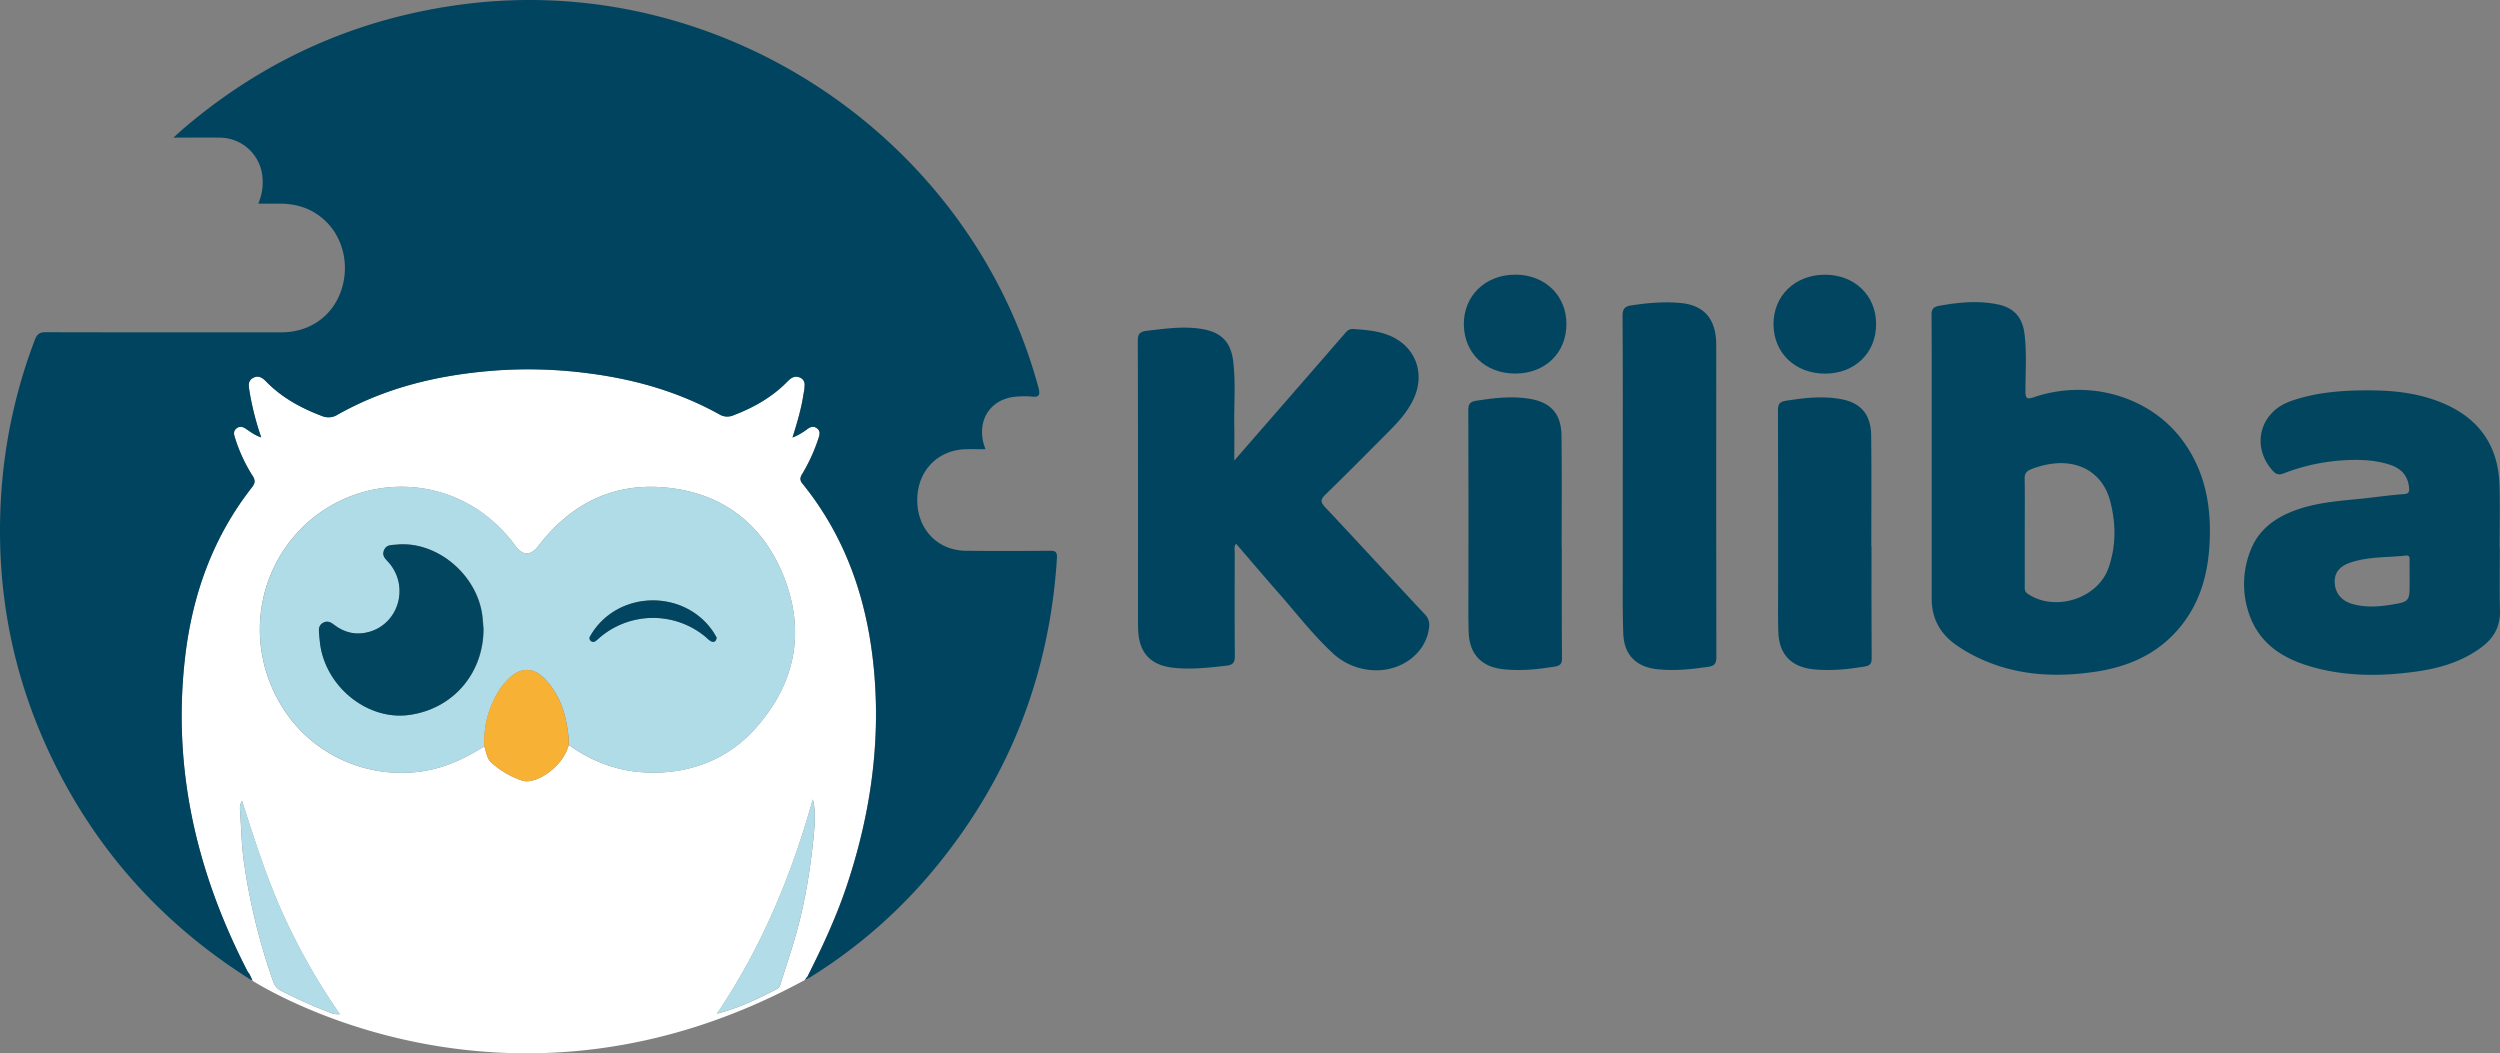 <svg id="Calque_1" data-name="Calque 1" xmlns="http://www.w3.org/2000/svg" viewBox="0 0 1451.97 611.74"><rect x="0" y="0" width="1451.97" height="611.74" fill="#808080" stroke="none"/><defs><style>.cls-1{fill:none;}.cls-2{fill:#fff;}.cls-3{fill:#fefefe;}.cls-4{fill:#01445f;}.cls-5{fill:#b0dce7;}.cls-6{fill:#f7b235;}.cls-7{fill:#b2dde8;}.cls-8{fill:#01455f;}.cls-9{fill:#024560;}.cls-10{fill:#014560;}.cls-11{fill:#00445f;}</style></defs><g id="Calque_2" data-name="Calque 2"><g id="Calque_3" data-name="Calque 3"><path class="cls-1" d="M1194.37,269.09a50.23,50.23,0,0,0-14.49,3.38c-2.93,1.11-4.07,2.54-4,5.76.21,10.13.07,20.28.07,30.42v31.43c0,1.75-.29,3.41,1.7,4.77,15.55,10.7,40.53,3,46.88-14.83,4.59-12.88,4.48-26.17.94-39.27C1221.52,276.08,1209.69,268.08,1194.37,269.09Z" transform="translate(-0.02 0)"/><path class="cls-1" d="M147,219.46c3-1.64,5.32-.22,7.48,2,9.11,9.36,20.23,15.48,32.35,20.06a9.87,9.87,0,0,0,9.28-.7c29-16.36,60.61-23.51,93.49-25.78a268.11,268.11,0,0,1,52.75,1.82c26.53,3.44,51.81,10.68,75.29,23.66a8.89,8.89,0,0,0,8.34.67c11.8-4.5,22.56-10.56,31.43-19.67,2.14-2.2,4.44-3.66,7.49-2.13a4.27,4.27,0,0,1,2.47,4,4.24,4.24,0,0,0-2.47-4c-3-1.53-5.35-.07-7.49,2.13-8.87,9.11-19.63,15.16-31.43,19.67a9,9,0,0,1-8.34-.67c-23.48-13-48.76-20.22-75.29-23.66a266.34,266.34,0,0,0-52.8-1.86c-32.88,2.27-64.5,9.42-93.49,25.78a9.87,9.87,0,0,1-9.28.7c-12.12-4.59-23.24-10.7-32.35-20.06-2.16-2.22-4.48-3.64-7.48-2a4.53,4.53,0,0,0-2.46,4.47A4.52,4.52,0,0,1,147,219.46Z" transform="translate(-0.02 0)"/><path class="cls-1" d="M469,249.1c1.76-1.23,3.58-1.86,5.49-.38a3.49,3.49,0,0,1,1.52,3.11,3.51,3.51,0,0,0-1.52-3.12c-1.91-1.48-3.73-.85-5.49.38a37.65,37.65,0,0,1-8.7,5h0A37.4,37.4,0,0,0,469,249.1Z" transform="translate(-0.02 0)"/><path class="cls-1" d="M466.05,280.86c26.47,32.72,38.64,70.94,41.85,112.22.41,5.21.66,10.4.78,15.58-.12-5.18-.37-10.38-.78-15.59-3.21-41.28-15.38-79.5-41.85-112.22a4.39,4.39,0,0,1-1.21-2.74A4.31,4.31,0,0,0,466.05,280.86Z" transform="translate(-0.02 0)"/><path class="cls-1" d="M107.42,382.22c4.16-36.4,16-69.86,38.77-99,1.17-1.49,1.78-2.7,1.63-4.08.14,1.37-.47,2.58-1.63,4.06-22.74,29.15-34.61,62.61-38.77,99a295,295,0,0,0-1.81,41.71A294.77,294.77,0,0,1,107.42,382.22Z" transform="translate(-0.02 0)"/><path class="cls-1" d="M137.27,248.83c1.84-1.52,3.66-1.07,5.48.16,2.65,1.79,5.2,3.78,8.95,5h0c-3.76-1.27-6.3-3.26-8.95-5.05-1.82-1.23-3.64-1.68-5.48-.16a3.46,3.46,0,0,0-1.36,2.94A3.43,3.43,0,0,1,137.27,248.83Z" transform="translate(-0.02 0)"/><path class="cls-1" d="M1388.39,351.24c11.14-1.8,11.12-2,11.12-13.27V325c0-1.59-.31-2.54-2.2-2.33-10.7,1.19-21.64.55-32,4-6.61,2.2-9.41,5.93-9.32,11.4.11,6,3.8,10.77,10.17,12.61C1373.49,352.83,1381,352.44,1388.39,351.24Z" transform="translate(-0.02 0)"/><path class="cls-2" d="M145.17,568.75v.13l.05-.14h-.05Z" transform="translate(-0.02 0)"/><path class="cls-2" d="M468.93,567.18c4.26-8.5,8.41-17,12.25-25.72s7.36-17.49,10.4-26.52c11.63-34.64,17.89-70,17.1-106.28-.12-5.18-.37-10.37-.78-15.58-3.21-41.28-15.38-79.5-41.85-112.22a4.31,4.31,0,0,1-1.21-2.75,5.52,5.52,0,0,1,1-2.79,101.21,101.21,0,0,0,9.64-21.25,9,9,0,0,0,.48-2.24,3.49,3.49,0,0,0-1.52-3.11c-1.91-1.48-3.73-.85-5.49.38a37.44,37.44,0,0,1-8.7,5h0c2.61-8.41,5.06-16.42,6.31-24.72.15-1,.39-2,.51-3a21.52,21.52,0,0,0,.22-3,4.27,4.27,0,0,0-2.47-4c-3.05-1.53-5.35-.07-7.49,2.13-8.87,9.11-19.63,15.17-31.43,19.67a8.89,8.89,0,0,1-8.34-.67c-23.48-13-48.76-20.22-75.29-23.66A267.81,267.81,0,0,0,289.55,215c-32.88,2.27-64.5,9.42-93.49,25.78a9.87,9.87,0,0,1-9.28.7c-12.12-4.58-23.24-10.7-32.35-20.06-2.16-2.22-4.48-3.64-7.48-2a4.53,4.53,0,0,0-2.46,4.46,16.7,16.7,0,0,0,.26,2.54A162.62,162.62,0,0,0,151.7,254h0c-3.75-1.27-6.3-3.26-8.95-5-1.82-1.23-3.64-1.68-5.48-.16a3.45,3.45,0,0,0-1.36,2.93,8.07,8.07,0,0,0,.4,2,91.84,91.84,0,0,0,10.37,22.55,6.54,6.54,0,0,1,1.14,2.78c.15,1.38-.46,2.59-1.63,4.08-22.74,29.15-34.61,62.61-38.77,99a294.85,294.85,0,0,0-1.81,41.7c1.37,49,15,95.48,38.08,140.13.39.74,1.05,1.42,1.46,2.18h0a3,3,0,0,1,.19.41l1.34,2.88-1.46-.77c3.17,2.07,148.66,96.26,324.43-.74h0l-2.2,1.11ZM188.89,587c-8.67-3.37-17.11-7.24-25.42-11.45a9.29,9.29,0,0,1-4.9-5.77,363.53,363.53,0,0,1-17-69.82c-1.31-9.66-1.49-19.46-2.12-29.2a8.37,8.37,0,0,1,1.09-5.64c7.26,22.38,14,43.93,23.3,64.6A368.16,368.16,0,0,0,197.36,589C193.81,589.42,191.34,587.92,188.89,587Zm180-138.87c-2.31-.29-4.6-.68-6.85-1.16a81.7,81.7,0,0,1-10-2.82,85.23,85.23,0,0,1-8.38-3.51,92.27,92.27,0,0,1-13.33-8,27.71,27.71,0,0,1-7.07,12c-.49.51-1,1-1.53,1.5-4.22,3.9-9.35,6.8-14.12,7.5a9.59,9.59,0,0,1-4.39-.28,51.42,51.42,0,0,1-17.84-10.46c-2.75-2.48-2.9-6.2-4.12-9.4-9.32,5.82-19,10.73-29.82,13.27-31.34,7.38-65-4.89-83.93-30.84-22.15-30.27-22.23-71,.35-100.78,27.69-36.49,80.31-43.5,116.07-14.4a91.43,91.43,0,0,1,15.39,16.18c4.48,6,8.93,6,13.49,0,18.57-24.21,43.14-36.64,73.59-33.81,32.49,3,56.05,20.56,68.4,50.69,13.38,32.67,7.3,63.22-16.13,89.32-14.48,16.13-33.45,24.63-55.55,25.54a85.55,85.55,0,0,1-14.31-.57ZM453.4,571.36a4.64,4.64,0,0,1-2.26,3.09c-11,5.73-22.22,11.07-34.71,14.29,25.76-38.21,43.23-80,55.63-124.42,1.15,3.06,1.5,10.64,1,16.07-1.8,21.31-5.08,42.38-10.94,63-2.66,9.34-5.85,18.61-8.75,27.94Z" transform="translate(-0.02 0)"/><path class="cls-3" d="M323.28,444.63c3.47-3.62,6.11-7.89,7.07-12a92.27,92.27,0,0,0,13.33,8,92.27,92.27,0,0,1-13.33-8C329.39,436.74,326.75,441,323.28,444.63Z" transform="translate(-0.02 0)"/><path class="cls-4" d="M609.64,319.89c-16.16.1-32.31.15-48.47,0-16.64-.14-28.46-12.52-28.42-29.51s12-29.24,28.59-29.49c3.54-.05,7.09,0,11,0-.54-1.68-.89-2.6-1.13-3.54-3.7-14.62,5.17-26.51,20.19-27.05a44.48,44.48,0,0,1,7.48,0c4.68.6,5.44-.82,4.22-5.35C563.67,79.74,419-16.84,269.34,2.45q-91.77,11.84-162.26,71.8c-1.82,1.56-3.57,3.19-6.36,5.69,10.07,0,18.67-.16,27.26,0a25,25,0,0,1,24.16,20.61A31.05,31.05,0,0,1,150,118.3h13.32c9.87.13,18.61,3.22,25.81,10.14,10.83,10.41,14.2,27.28,8.41,42C192.1,184.31,179.25,193,163.63,193q-68.46.09-136.91-.06c-3.49,0-5.14.92-6.43,4.33a308.1,308.1,0,0,0-19,82.26c-5.13,58.74,5.25,114.53,32,167.14q2.43,4.79,5,9.44c25.68,46.63,61.56,84,106.92,112.62v-2.51c-.41-.76-1.07-1.44-1.46-2.18-23-44.65-36.71-91.17-38.08-140.13a295,295,0,0,1,1.81-41.71c4.16-36.41,16-69.87,38.77-99,1.16-1.48,1.77-2.69,1.63-4.06a6.54,6.54,0,0,0-1.14-2.78,91.84,91.84,0,0,1-10.37-22.55,8.07,8.07,0,0,1-.4-2,3.46,3.46,0,0,1,1.36-2.94c1.84-1.52,3.66-1.07,5.48.16,2.65,1.79,5.19,3.78,8.95,5.05a163.7,163.7,0,0,1-6.95-27.57,16.7,16.7,0,0,1-.26-2.54A4.53,4.53,0,0,1,147,219.5c3-1.64,5.32-.22,7.48,2,9.11,9.36,20.23,15.47,32.35,20.06a9.87,9.87,0,0,0,9.28-.7c29-16.36,60.61-23.51,93.49-25.78a266.58,266.58,0,0,1,52.75,1.82c26.53,3.44,51.81,10.68,75.29,23.66a9,9,0,0,0,8.34.67c11.8-4.51,22.56-10.56,31.43-19.67,2.14-2.2,4.44-3.66,7.49-2.13a4.24,4.24,0,0,1,2.47,4,21.52,21.52,0,0,1-.22,3c-.12,1-.36,2-.51,3-1.25,8.3-3.7,16.31-6.31,24.72a37.65,37.65,0,0,0,8.7-5c1.76-1.23,3.58-1.86,5.49-.38a3.51,3.51,0,0,1,1.52,3.12,9,9,0,0,1-.48,2.24,101.21,101.21,0,0,1-9.64,21.25,5.52,5.52,0,0,0-1,2.79,4.39,4.39,0,0,0,1.21,2.74c26.47,32.72,38.64,70.94,41.85,112.22.41,5.21.66,10.41.78,15.59.79,36.24-5.47,71.64-17.1,106.28-3,9-6.57,17.85-10.4,26.52s-8,17.22-12.25,25.72l.74.84a295.73,295.73,0,0,0,75-65.94c42.19-51.95,65-111.45,69.14-178.21C614.05,320.12,612.58,319.88,609.64,319.89Z" transform="translate(-0.02 0)"/><path class="cls-4" d="M145.36,566.67a3,3,0,0,0-.19-.41Z" transform="translate(-0.02 0)"/><path class="cls-5" d="M438.69,423.14c23.43-26.1,29.51-56.65,16.13-89.32-12.35-30.13-35.91-47.68-68.4-50.69-30.45-2.83-55,9.6-73.59,33.81-4.56,5.95-9,6-13.49,0A90.91,90.91,0,0,0,284,300.74c-35.76-29.1-88.38-22.09-116.07,14.4-22.58,29.77-22.5,70.51-.35,100.78,19,25.95,52.59,38.22,83.93,30.84,10.82-2.54,20.5-7.45,29.82-13.27a55.33,55.33,0,0,1,9-33.14,35.38,35.38,0,0,1,5.42-6.48c6.84-6.44,14.13-6.4,20.63.34,9.08,9.43,12.63,21.25,13.88,33.94.15,1.49.11,3,.16,4.49a92.27,92.27,0,0,0,13.33,8,85.23,85.23,0,0,0,8.38,3.51,81.7,81.7,0,0,0,9.95,2.82c2.25.48,4.54.87,6.85,1.16a86.27,86.27,0,0,0,14.28.58C405.24,447.77,424.21,439.27,438.69,423.14Zm-201.32-7.86c-23,3-46.46-14.93-51-39a87.9,87.9,0,0,1-1-8.89c-.23-2.44.11-4.65,2.7-5.86,2.35-1.09,4.17-.1,6,1.29,6.21,4.81,13.16,6.31,20.68,4.11,17-5,23-26.32,11.32-40-1.8-2.11-4.36-3.83-3-7.27s4.48-3.06,7.18-3.34c23.65-2.45,47.62,17.84,50.16,42.41.24,2.31.39,4.64.54,6.55-.05,26.07-18.14,46.72-43.58,50ZM413.08,372.5a11.49,11.49,0,0,1-2.72-2.13,47.7,47.7,0,0,0-61.86-.22,33.39,33.39,0,0,1-2.66,2.23,2.09,2.09,0,0,1-2.75-.21,2,2,0,0,1-.3-2.69c.51-.86,1-1.73,1.56-2.55,16.36-24.36,53.66-24.28,70,.14.73,1.09,1.34,2.25,1.9,3.2C416,372.55,414.77,373.18,413.08,372.5Z" transform="translate(-0.02 0)"/><path class="cls-6" d="M330.19,428.15c-1.25-12.69-4.8-24.51-13.88-33.94-6.5-6.74-13.79-6.78-20.63-.34a35.38,35.38,0,0,0-5.42,6.48,55.33,55.33,0,0,0-9,33.14c1.22,3.2,1.37,6.92,4.12,9.4a51.42,51.42,0,0,0,17.84,10.46,9.59,9.59,0,0,0,4.39.28c4.77-.7,9.9-3.6,14.12-7.5.52-.48,1-1,1.53-1.5,3.47-3.62,6.11-7.89,7.07-12C330.3,431.14,330.34,429.64,330.19,428.15Z" transform="translate(-0.02 0)"/><path class="cls-7" d="M140.58,465.09a8.37,8.37,0,0,0-1.09,5.64c.63,9.74.81,19.54,2.12,29.2a363.53,363.53,0,0,0,17,69.82,9.29,9.29,0,0,0,4.9,5.77c8.31,4.21,16.75,8.08,25.42,11.45,2.45.95,4.92,2.45,8.51,2a368.16,368.16,0,0,1-33.52-59.25C154.62,509,147.84,487.47,140.58,465.09Z" transform="translate(-0.02 0)"/><path class="cls-7" d="M472,464.29c-12.4,44.47-29.87,86.21-55.63,124.42,12.49-3.22,23.68-8.56,34.71-14.29a4.64,4.64,0,0,0,2.26-3.09c2.9-9.34,6.09-18.6,8.76-28,5.86-20.59,9.14-41.66,10.94-63C473.53,474.93,473.18,467.35,472,464.29Z" transform="translate(-0.02 0)"/><path class="cls-8" d="M230.15,316.32c-2.7.28-5.84-.1-7.18,3.34s1.22,5.16,3,7.27c11.72,13.7,5.72,35-11.32,40-7.52,2.2-14.47.7-20.68-4.11-1.78-1.39-3.6-2.38-6-1.29-2.59,1.21-2.93,3.42-2.7,5.86.28,3,.48,6,1,8.89,4.54,24.05,28,42,51,39,25.44-3.29,43.53-23.93,43.48-50-.15-1.91-.3-4.24-.54-6.55C277.77,334.16,253.8,313.87,230.15,316.32Z" transform="translate(-0.02 0)"/><path class="cls-9" d="M344.35,366.93c-.56.82-1.05,1.69-1.56,2.55a2,2,0,0,0,.3,2.69,2.09,2.09,0,0,0,2.75.21,33.39,33.39,0,0,0,2.66-2.23,47.7,47.7,0,0,1,61.86.22,11.49,11.49,0,0,0,2.72,2.13c1.69.68,2.91.05,3.14-2.23-.56-.95-1.17-2.11-1.9-3.2C398,342.65,360.71,342.57,344.35,366.93Z" transform="translate(-0.02 0)"/><path class="cls-4" d="M797.4,389.23c16.6,1,31.07-10.06,32.63-25a8.65,8.65,0,0,0-2.59-7.53C808.11,336,789,315.16,769.61,294.55c-2.91-3.09-2.54-4.63.32-7.41,12.53-12.19,24.82-24.62,37.14-37,5.06-5.08,9.82-10.42,13.17-16.84,8.39-16,2-33-14.73-39-6.33-2.26-13-2.77-19.62-3.22-2.43-.16-3.6,1.19-4.91,2.71q-7.35,8.51-14.74,17l-49.36,56.68c0-7.51.09-13.64,0-19.77-.25-12.64.89-25.31-.63-37.89-1.42-11.69-7.47-17.17-19-18.87-10.56-1.56-20.9,0-31.31,1.21-3.74.45-5.12,1.67-5.1,5.82.18,53.91.12,107.81.12,161.72,0,2.33,0,4.66.14,7,.72,12.74,7.48,19.69,20.19,21.11,10.53,1.17,20.92,0,31.35-1.23,3.78-.46,4.6-2.21,4.57-5.8-.18-20-.11-39.93-.06-59.9,0-1.54-.6-3.24.77-5.08,8.14,9.44,16.06,18.8,24.16,28,10.34,11.73,19.86,24.17,31.3,34.93A37.08,37.08,0,0,0,797.4,389.23Z" transform="translate(-0.02 0)"/><path class="cls-10" d="M1283.11,318.63c1.69-22.84-1.75-44.51-15.88-63.34-18.93-25.22-54.19-35.34-85.86-24.62-4.43,1.5-5,.6-5-3.72,0-11.13.87-22.3-.6-33.4-1.21-9.26-6.16-14.82-15.26-16.72-11.43-2.39-22.81-1.3-34.2.78-3.57.65-4.49,2-4.47,5.51q.12,20.72.1,41.43t0,41.42v80.86c-.29,11.73,4.48,20.89,14,27.63a88.16,88.16,0,0,0,12.45,7.3c22.13,10.68,45.45,11.92,69.24,8.27,17.86-2.74,33.91-9.56,46.31-23.23S1281.77,336.66,1283.11,318.63ZM1224.55,330c-6.35,17.85-31.33,25.53-46.88,14.83-2-1.36-1.7-3-1.7-4.77V308.63c0-10.14.14-20.29-.07-30.42-.07-3.22,1.07-4.65,4-5.76a50.23,50.23,0,0,1,14.49-3.38c15.32-1,27.15,7,31.12,21.66C1229,303.85,1229.14,317.14,1224.55,330Z" transform="translate(-0.02 0)"/><path class="cls-8" d="M1403.06,390.07c13.81-1.89,26.94-5.72,38.33-14.28,7.16-5.38,10.85-12.13,10.59-21.31-.36-12.13-.09-24.29-.09-36.43h-.13c0-12.14.31-24.3-.07-36.43-.73-23.44-12.51-39.31-34.15-48-12.68-5.07-26-6.76-39.56-6.89-16.21-.15-32.31.82-47.72,6.31-17.9,6.37-22.87,26.28-10.36,40.24,1.87,2.09,3.49,2.81,6.43,1.66a115.32,115.32,0,0,1,35.93-7.67c8.85-.46,17.66-.09,26.14,2.78,6.4,2.17,10.26,6.49,10.81,13.49.18,2.3-.42,3.23-2.88,3.41-6,.46-11.92,1.15-17.86,1.9-14.66,1.83-29.56,2.12-43.74,6.95-12.67,4.3-23,11.43-27.85,24.44a52.88,52.88,0,0,0-.67,36.18c6,17.72,20.06,26.3,36.93,31C1362.85,393,1383,392.81,1403.06,390.07Zm-47.08-52c-.09-5.47,2.71-9.2,9.32-11.4,10.38-3.46,21.32-2.82,32-4,1.89-.21,2.23.74,2.2,2.33-.06,3.49,0,7,0,10.46V338c0,11.31,0,11.47-11.12,13.27-7.4,1.2-14.9,1.59-22.24-.53-6.36-1.82-10.05-6.55-10.14-12.59Z" transform="translate(-0.02 0)"/><path class="cls-11" d="M996.8,203.15c0-2.16,0-4.33-.15-6.48-1.1-12.73-8-19.55-20.65-20.71-9.52-.88-18.9-.06-28.32,1.35-4,.61-5.33,1.95-5.3,6.22.23,30.43.12,60.86.12,91.3V332.7c0,11.8-.16,23.62.29,35.41.48,12.43,7.65,19.35,20,20.61,9.86,1,19.55,0,29.3-1.42,4.11-.61,4.78-2.26,4.77-6Q996.71,292.22,996.8,203.15Z" transform="translate(-0.02 0)"/><path class="cls-11" d="M907.09,317.79H907c0-21.62.2-43.25-.08-64.86-.16-12.64-6.28-19.35-18.6-21.34-10.31-1.68-20.53-.48-30.77,1.12-3.83.6-4.77,1.92-4.75,5.63.14,33.43.08,66.86.08,100.29,0,9.49-.17,19,.12,28.44.41,13.16,7.67,20.43,20.67,21.69,9.88.95,19.57,0,29.3-1.61,3.25-.55,4.26-1.6,4.24-5C907,360.71,907.09,339.25,907.09,317.79Z" transform="translate(-0.02 0)"/><path class="cls-11" d="M1032.85,367.1c.43,13.15,7.68,20.41,20.7,21.66,9.88.95,19.57,0,29.3-1.61,3.28-.56,4.24-1.65,4.21-5-.17-21.62-.09-43.25-.09-64.87h-.12c0-21.45.2-42.91-.07-64.37-.17-12.62-6.29-19.32-18.63-21.32-10.31-1.67-20.52-.46-30.77,1.13-3.86.6-4.74,2-4.73,5.65.14,34.1.08,68.19.09,102.29C1032.74,349.47,1032.57,358.29,1032.85,367.1Z" transform="translate(-0.02 0)"/><path class="cls-9" d="M879.87,159.51c-17.23.08-29.81,12.33-29.67,28.89.15,16.76,12.56,28.6,29.94,28.56s29.69-12.08,29.64-28.83S897.12,159.43,879.87,159.51Z" transform="translate(-0.02 0)"/><path class="cls-9" d="M1060.08,217c17.28-.05,29.66-12.14,29.57-28.89s-12.73-28.68-30-28.56-29.79,12.4-29.6,29S1042.67,217,1060.08,217Z" transform="translate(-0.02 0)"/><polygon class="cls-4" points="145.34 566.67 145.15 566.26 145.13 566.22 145.13 566.23 145.15 568.74 145.16 568.74 145.16 568.74 145.22 568.78 146.68 569.55 145.34 566.67"/><path class="cls-4" d="M468.93,567.18l-1.47,2,2.2-1.11h0Z" transform="translate(-0.02 0)"/></g></g></svg>
